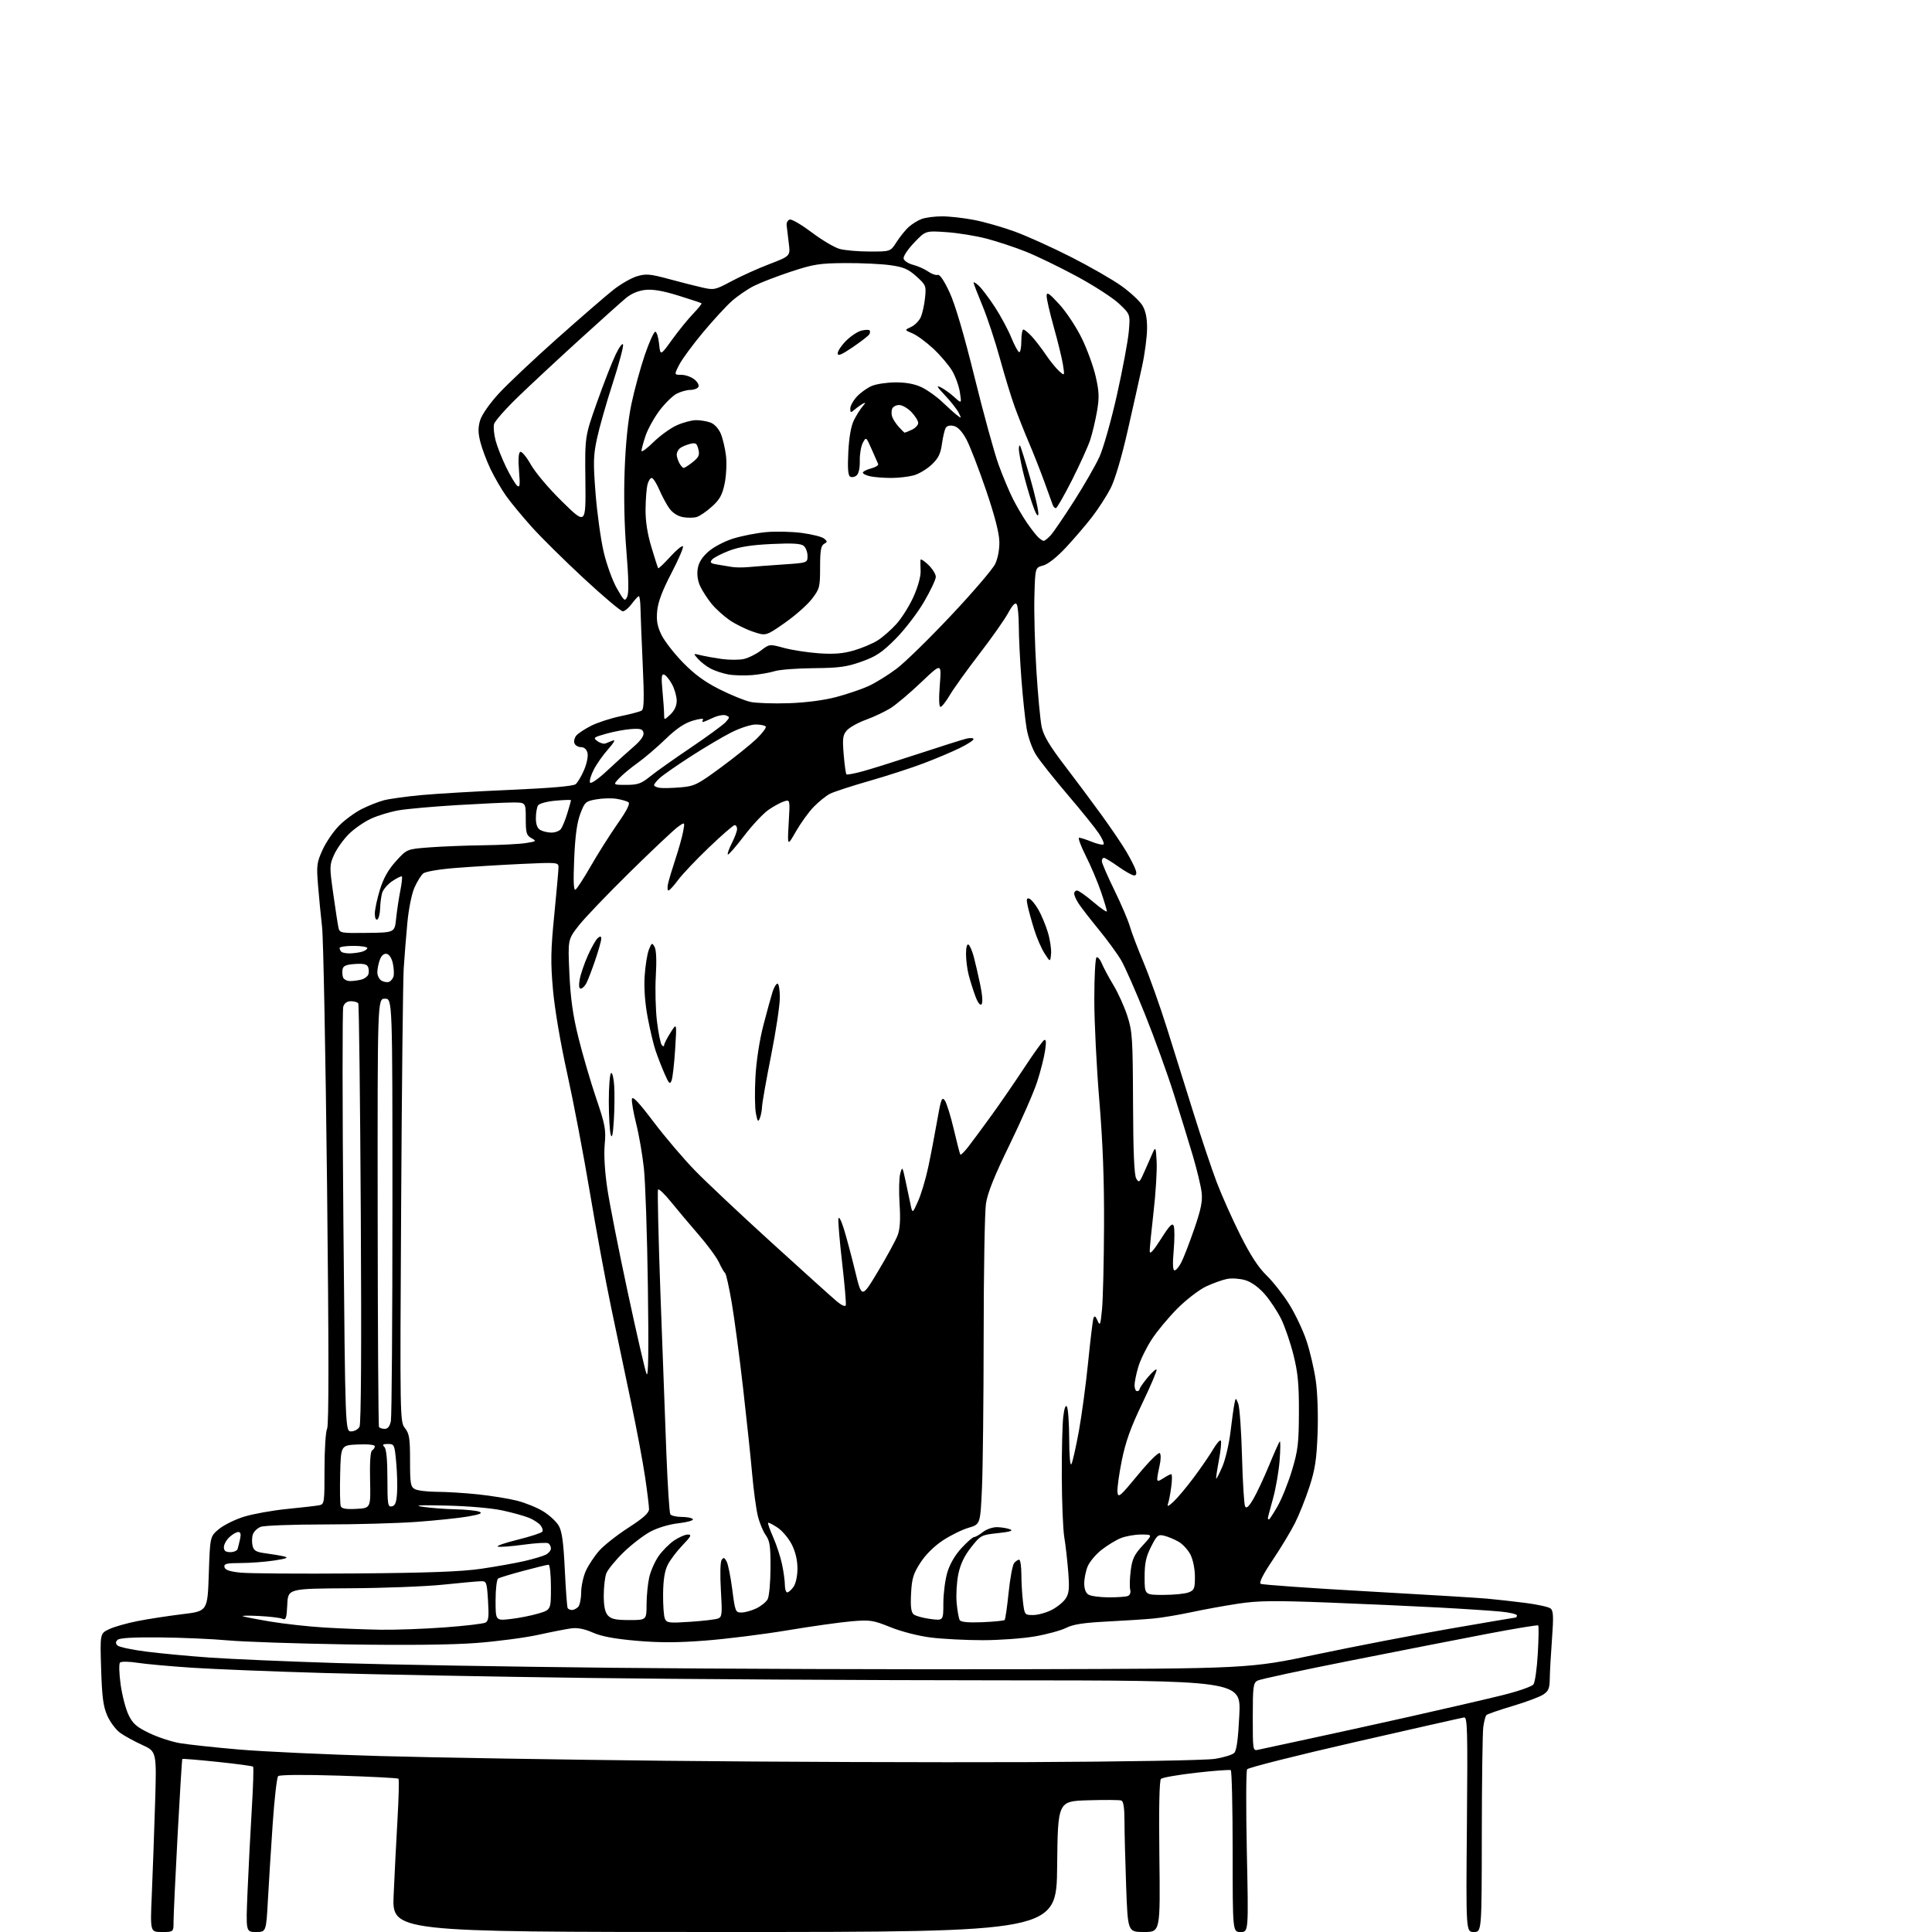 <?xml version="1.0" encoding="UTF-8" standalone="no"?>
<svg 
  version="1.1" 
  xmlns="http://www.w3.org/2000/svg" 
  xmlns:xlink="http://www.w3.org/1999/xlink" 
  xmlns:svg="http://www.w3.org/2000/svg"
  xmlns:rdf="http://www.w3.org/1999/02/22-rdf-syntax-ns#"
  xmlns:cc="http://creativecommons.org/ns#"
  xmlns:dc="http://purl.org/dc/elements/1.1/"
  viewBox="0 0 768 768"
  width="768"
  height="768"
>
<style>svg {background-color: white; }</style>"
<path stroke="none" fill="black" fill-rule="evenodd" d="M64.35,768.00C59.70,768.00 59.70,768.00 60.34,753.25C60.69,745.14 61.27,729.00 61.63,717.39C62.29,696.28 62.29,696.28 56.60,693.67C53.46,692.24 49.52,690.08 47.82,688.87C46.13,687.67 43.82,684.62 42.69,682.09C41.04,678.38 40.56,674.80 40.20,663.42C39.76,649.34 39.76,649.34 43.38,647.62C45.38,646.68 50.49,645.22 54.75,644.39C59.01,643.55 67.00,642.33 72.50,641.66C82.50,640.46 82.50,640.46 83.00,625.62C83.50,610.77 83.50,610.77 87.00,607.85C88.92,606.25 93.42,604.02 97.00,602.91C100.58,601.81 108.22,600.43 114.00,599.85C119.78,599.28 125.51,598.62 126.75,598.39C128.96,597.97 129.00,597.69 129.00,583.92C129.00,576.17 129.46,569.00 130.03,567.94C130.74,566.61 130.73,536.41 130.01,471.26C129.43,419.14 128.54,372.90 128.03,368.50C127.53,364.10 126.80,356.63 126.42,351.89C125.78,343.99 125.93,342.84 128.26,337.75C129.65,334.70 132.63,330.37 134.86,328.14C137.10,325.90 141.09,322.97 143.73,321.64C146.37,320.30 150.33,318.73 152.52,318.14C154.71,317.56 161.45,316.62 167.50,316.06C173.55,315.50 189.50,314.56 202.95,313.98C218.93,313.28 227.90,312.50 228.84,311.72C229.63,311.06 231.14,308.51 232.19,306.05C233.26,303.56 233.86,300.56 233.54,299.29C233.18,297.85 232.21,297.00 230.95,297.00C229.84,297.00 228.68,296.32 228.36,295.49C228.04,294.66 228.36,293.27 229.08,292.41C229.79,291.55 232.45,289.79 234.99,288.50C237.53,287.22 242.81,285.50 246.72,284.69C250.64,283.88 254.39,282.88 255.07,282.46C256.02,281.87 256.12,277.68 255.49,264.10C255.05,254.42 254.64,244.36 254.60,241.75C254.55,239.14 254.26,237.00 253.95,237.00C253.63,237.00 252.38,238.35 251.16,240.00C249.94,241.65 248.32,243.00 247.57,243.00C246.81,243.00 239.92,237.19 232.25,230.09C224.58,222.99 215.22,213.75 211.45,209.55C207.68,205.36 203.09,199.81 201.24,197.21C199.39,194.62 196.59,189.80 195.01,186.50C193.44,183.20 191.60,178.33 190.94,175.68C190.02,172.03 190.00,169.94 190.86,167.08C191.51,164.89 194.62,160.43 198.21,156.51C201.64,152.77 212.10,142.90 221.47,134.56C230.84,126.23 240.89,117.52 243.81,115.22C246.73,112.92 250.96,110.49 253.21,109.82C256.79,108.75 258.38,108.89 265.90,110.92C270.63,112.20 276.65,113.73 279.27,114.32C283.80,115.35 284.36,115.23 290.77,111.79C294.47,109.80 301.26,106.74 305.85,104.98C314.20,101.78 314.20,101.78 313.55,96.64C313.19,93.81 312.80,90.62 312.70,89.54C312.59,88.46 313.18,87.44 314.00,87.27C314.82,87.10 318.76,89.43 322.76,92.44C326.75,95.45 331.70,98.38 333.76,98.95C335.81,99.52 341.21,99.99 345.74,99.99C353.97,100.00 353.97,100.00 356.37,96.25C357.68,94.19 359.83,91.52 361.13,90.32C362.43,89.12 364.77,87.65 366.32,87.07C367.86,86.48 371.54,86.00 374.48,86.00C377.42,86.00 383.13,86.64 387.16,87.42C391.20,88.19 398.44,90.26 403.26,92.01C408.08,93.76 418.16,98.31 425.66,102.12C433.16,105.92 442.19,111.10 445.73,113.63C449.27,116.15 453.02,119.63 454.08,121.36C455.41,123.54 455.99,126.33 455.98,130.50C455.97,133.80 455.09,140.55 454.02,145.50C452.95,150.45 450.33,162.15 448.20,171.50C445.89,181.65 443.20,190.72 441.53,194.00C439.98,197.03 436.68,202.15 434.19,205.40C431.70,208.64 426.98,214.15 423.71,217.65C420.05,221.56 416.56,224.31 414.63,224.81C411.50,225.62 411.50,225.62 411.19,237.06C411.01,243.35 411.37,256.54 411.97,266.37C412.58,276.20 413.53,286.36 414.08,288.96C414.83,292.44 417.18,296.40 423.05,304.09C427.43,309.81 434.11,318.77 437.90,324.00C441.69,329.23 446.14,335.79 447.78,338.60C449.42,341.40 451.08,344.66 451.45,345.85C451.92,347.31 451.71,348.00 450.81,348.00C450.09,348.00 447.28,346.42 444.57,344.50C441.86,342.57 439.28,341.00 438.82,341.00C438.37,341.00 438.00,341.60 438.00,342.34C438.00,343.07 440.23,348.23 442.95,353.79C445.67,359.35 448.44,365.84 449.12,368.20C449.79,370.57 452.25,377.05 454.59,382.60C456.92,388.16 461.09,399.86 463.84,408.60C466.60,417.35 471.38,432.60 474.46,442.50C477.54,452.40 481.69,464.77 483.68,470.00C485.67,475.23 489.89,484.68 493.06,491.00C497.07,499.00 500.24,503.87 503.48,507.00C506.04,509.48 510.10,514.65 512.50,518.50C514.90,522.35 517.99,528.88 519.36,533.00C520.73,537.12 522.39,544.22 523.04,548.77C523.73,553.52 524.03,562.44 523.76,569.77C523.38,580.08 522.77,584.12 520.53,591.00C519.01,595.67 516.41,602.20 514.75,605.49C513.09,608.78 509.09,615.40 505.87,620.19C502.07,625.85 500.41,629.14 501.14,629.59C501.75,629.97 520.76,631.31 543.38,632.58C566.00,633.85 587.42,635.15 591.00,635.47C594.58,635.79 601.44,636.56 606.25,637.17C611.07,637.78 615.63,638.78 616.38,639.39C617.49,640.29 617.60,642.63 616.94,651.50C616.49,657.55 616.10,664.63 616.06,667.23C616.01,671.16 615.57,672.24 613.44,673.63C612.03,674.56 606.52,676.61 601.21,678.19C595.89,679.77 591.23,681.39 590.86,681.78C590.49,682.18 589.94,684.30 589.63,686.50C589.33,688.70 589.06,707.94 589.04,729.25C589.00,768.00 589.00,768.00 585.87,768.00C582.74,768.00 582.74,768.00 583.12,725.25C583.45,687.68 583.32,682.53 582.00,682.71C581.17,682.83 561.61,687.24 538.52,692.53C515.43,697.81 496.18,702.67 495.75,703.32C495.32,703.97 495.27,718.79 495.64,736.25C496.31,768.00 496.31,768.00 493.15,768.00C490.00,768.00 490.00,768.00 490.00,736.06C490.00,718.49 489.66,703.91 489.25,703.67C488.84,703.42 482.65,703.88 475.50,704.69C468.35,705.50 462.05,706.60 461.50,707.13C460.86,707.75 460.63,718.91 460.87,738.05C461.23,768.00 461.23,768.00 454.77,768.00C448.32,768.00 448.32,768.00 447.66,749.84C447.30,739.85 447.00,728.20 447.00,723.95C447.00,718.68 446.60,716.06 445.75,715.74C445.06,715.48 439.10,715.44 432.50,715.64C420.50,716.01 420.50,716.01 420.23,742.01C419.97,768.00 419.97,768.00 287.90,768.00C155.83,768.00 155.83,768.00 156.48,753.25C156.84,745.14 157.53,731.54 158.02,723.04C158.51,714.53 158.68,707.35 158.40,707.07C158.12,706.79 147.46,706.24 134.70,705.84C120.84,705.41 111.13,705.49 110.57,706.04C110.06,706.54 109.09,714.96 108.42,724.73C107.75,734.50 106.88,748.24 106.50,755.25C105.80,768.00 105.80,768.00 101.76,768.00C97.72,768.00 97.72,768.00 98.41,751.75C98.79,742.81 99.55,728.13 100.09,719.13C100.64,710.12 100.87,702.54 100.61,702.28C100.35,702.01 93.97,701.15 86.43,700.37C78.89,699.58 72.61,699.06 72.47,699.22C72.33,699.37 71.49,713.00 70.60,729.50C69.72,746.00 68.99,761.41 68.99,763.75C69.00,768.00 69.00,768.00 64.35,768.00zM408.50,700.47C447.07,700.30 479.26,699.75 482.87,699.18C486.37,698.64 489.86,697.57 490.62,696.81C491.58,695.85 492.19,691.30 492.65,681.72C493.31,668.00 493.31,668.00 396.91,667.96C343.88,667.93 270.12,667.50 233.00,667.00C195.88,666.50 149.07,665.62 129.00,665.05C108.92,664.48 85.30,663.53 76.50,662.96C67.70,662.38 57.81,661.48 54.53,660.97C51.25,660.46 48.18,660.42 47.71,660.89C47.24,661.36 47.35,665.28 47.95,669.60C48.55,673.92 49.97,679.37 51.10,681.70C52.78,685.19 54.26,686.49 59.33,688.93C62.72,690.57 68.20,692.37 71.50,692.93C74.80,693.49 85.31,694.63 94.86,695.45C104.40,696.28 129.60,697.44 150.86,698.05C172.11,698.65 223.47,699.50 265.00,699.94C306.52,700.39 371.10,700.62 408.50,700.47zM500.25,695.53C501.49,695.25 509.93,693.43 519.00,691.49C528.08,689.55 546.75,685.45 560.50,682.37C574.25,679.28 590.66,675.49 596.97,673.93C603.30,672.38 608.95,670.42 609.57,669.57C610.19,668.72 610.97,663.21 611.30,657.31C611.64,651.41 611.71,646.38 611.47,646.13C611.22,645.89 602.13,647.39 591.26,649.46C580.39,651.54 555.80,656.35 536.62,660.16C517.43,663.96 500.90,667.52 499.87,668.07C498.19,668.97 498.00,670.41 498.00,682.55C498.00,696.02 498.00,696.04 500.25,695.53zM407.00,663.53C496.50,663.32 496.50,663.32 523.50,657.62C538.35,654.49 562.07,649.92 576.22,647.46C590.36,645.01 602.18,643.00 602.47,643.00C602.76,643.00 603.00,642.61 603.00,642.14C603.00,641.66 600.19,640.99 596.75,640.65C593.31,640.30 582.12,639.56 571.89,639.01C561.65,638.46 541.68,637.56 527.52,637.02C506.25,636.21 500.08,636.29 492.13,637.49C486.83,638.30 478.45,639.82 473.50,640.89C468.55,641.95 461.80,643.08 458.50,643.39C455.20,643.70 446.88,644.24 440.00,644.59C430.75,645.06 426.54,645.71 423.83,647.10C421.80,648.12 416.23,649.65 411.44,650.48C406.66,651.32 397.27,652.00 390.59,652.00C383.91,652.00 374.64,651.52 369.99,650.94C365.12,650.33 358.34,648.59 354.02,646.85C347.05,644.04 345.91,643.87 338.50,644.49C334.10,644.86 322.62,646.47 313.00,648.08C303.38,649.68 288.75,651.51 280.49,652.15C269.41,653.01 262.22,653.03 252.99,652.23C244.24,651.46 239.05,650.49 235.64,648.97C232.39,647.53 229.58,646.97 227.14,647.29C225.14,647.56 219.22,648.71 214.00,649.86C208.78,651.01 197.75,652.47 189.50,653.10C179.75,653.85 161.72,654.05 138.00,653.68C117.92,653.36 96.55,652.63 90.50,652.07C84.45,651.51 72.38,650.98 63.68,650.90C53.07,650.79 47.49,651.11 46.73,651.87C45.90,652.70 45.90,653.30 46.71,654.11C47.32,654.72 52.47,655.82 58.16,656.54C63.85,657.27 75.25,658.34 83.50,658.92C91.75,659.50 114.47,660.48 134.00,661.09C153.53,661.70 202.80,662.55 243.50,662.97C284.20,663.40 357.77,663.65 407.00,663.53zM151.31,647.84C157.26,647.93 168.73,647.51 176.79,646.91C184.86,646.31 192.15,645.46 192.98,645.01C194.21,644.36 194.40,642.71 194.00,636.35C193.52,628.75 193.42,628.50 191.00,628.57C189.62,628.61 182.88,629.23 176.00,629.94C169.12,630.65 152.47,631.29 139.00,631.36C114.50,631.50 114.50,631.50 114.20,637.84C113.94,643.35 113.68,644.08 112.20,643.47C111.27,643.08 107.12,642.59 103.00,642.38C98.88,642.17 95.95,642.21 96.50,642.47C97.05,642.72 102.00,643.68 107.50,644.60C113.00,645.52 122.67,646.59 129.00,646.97C135.32,647.36 145.37,647.74 151.31,647.84zM274.34,644.69C279.45,644.35 284.44,643.77 285.42,643.39C287.03,642.77 287.14,641.70 286.56,632.10C286.20,626.04 286.32,620.91 286.85,620.11C287.61,618.99 287.99,619.10 288.85,620.72C289.44,621.82 290.44,626.83 291.09,631.86C292.21,640.59 292.37,641.00 294.73,641.00C296.09,641.00 298.74,640.27 300.63,639.37C302.52,638.47 304.56,636.82 305.16,635.70C305.76,634.57 306.27,628.99 306.29,623.30C306.32,614.58 306.02,612.51 304.38,610.22C303.30,608.72 301.88,605.25 301.22,602.50C300.56,599.75 299.56,592.33 299.00,586.00C298.44,579.67 296.83,564.38 295.41,552.00C294.00,539.62 291.97,524.35 290.91,518.05C289.84,511.75 288.64,506.35 288.23,506.05C287.83,505.75 286.74,503.86 285.82,501.86C284.89,499.86 281.26,494.91 277.75,490.86C274.24,486.81 269.28,480.92 266.73,477.77C264.18,474.62 261.86,472.41 261.58,472.87C261.30,473.33 261.73,491.88 262.53,514.10C263.34,536.32 264.40,564.93 264.89,577.68C265.39,590.42 266.09,601.33 266.45,601.93C266.82,602.52 268.86,603.00 271.00,603.00C273.14,603.00 275.13,603.41 275.44,603.90C275.75,604.40 273.19,605.12 269.75,605.51C266.06,605.92 261.47,607.29 258.54,608.85C255.81,610.31 250.99,614.03 247.81,617.12C244.64,620.22 241.59,623.96 241.02,625.44C240.46,626.92 240.00,630.88 240.00,634.24C240.00,638.51 240.50,640.89 241.65,642.17C242.95,643.60 244.79,644.00 250.15,644.00C257.00,644.00 257.00,644.00 257.02,637.75C257.04,634.31 257.51,629.48 258.08,627.00C258.64,624.52 260.30,620.76 261.76,618.64C263.22,616.52 266.00,613.71 267.94,612.39C269.88,611.08 272.35,610.00 273.44,610.00C275.08,610.00 274.71,610.73 271.32,614.25C269.06,616.59 266.42,620.08 265.45,622.00C264.23,624.41 263.65,627.99 263.59,633.50C263.54,637.90 263.85,642.35 264.28,643.40C264.99,645.14 265.84,645.25 274.34,644.69zM390.54,644.85C395.10,644.66 399.07,644.26 399.36,643.98C399.64,643.69 400.36,638.78 400.94,633.07C401.53,627.36 402.51,622.09 403.13,621.35C403.74,620.61 404.64,620.00 405.12,620.00C405.61,620.00 406.00,622.59 406.01,625.75C406.01,628.91 406.30,633.86 406.65,636.75C407.27,641.93 407.32,642.00 410.68,642.00C412.55,642.00 415.86,641.09 418.03,639.99C420.20,638.88 422.71,636.84 423.62,635.45C424.98,633.38 425.16,631.44 424.63,624.71C424.27,620.20 423.57,614.02 423.06,611.00C422.56,607.98 422.12,597.17 422.08,587.00C422.05,576.83 422.30,566.11 422.66,563.18C423.07,559.75 423.59,558.33 424.13,559.18C424.59,559.91 424.99,565.67 425.02,572.00C425.04,578.78 425.41,582.88 425.90,582.00C426.37,581.17 427.69,575.33 428.85,569.00C430.00,562.67 431.67,550.30 432.55,541.50C433.43,532.70 434.38,524.83 434.67,524.00C435.06,522.89 435.48,523.14 436.30,525.00C437.27,527.22 437.47,526.71 438.07,520.50C438.45,516.65 438.81,501.80 438.87,487.50C438.96,469.22 438.40,454.37 437.00,437.50C435.90,424.30 435.00,406.21 435.00,397.31C435.00,388.40 435.40,380.87 435.88,380.57C436.37,380.27 437.33,381.38 438.02,383.05C438.71,384.71 440.78,388.58 442.63,391.64C444.48,394.71 446.96,400.21 448.14,403.86C450.12,409.97 450.30,412.72 450.40,438.50C450.47,458.03 450.86,467.10 451.68,468.50C452.76,470.34 453.03,470.10 455.03,465.50C456.22,462.75 457.71,459.38 458.33,458.00C459.35,455.77 459.51,456.20 459.79,461.93C459.96,465.47 459.41,474.42 458.55,481.82C457.70,489.22 457.01,496.23 457.03,497.39C457.04,498.83 458.46,497.28 461.48,492.54C464.94,487.08 466.05,485.96 466.57,487.33C466.95,488.30 466.94,492.67 466.56,497.05C466.09,502.34 466.21,505.00 466.91,505.00C467.48,505.00 468.68,503.58 469.58,501.84C470.48,500.10 472.79,494.14 474.71,488.59C477.41,480.77 478.07,477.49 477.67,474.00C477.38,471.52 475.81,465.00 474.19,459.50C472.56,454.00 469.17,442.98 466.65,435.00C464.14,427.02 459.00,412.82 455.24,403.43C451.48,394.04 447.17,384.27 445.67,381.71C444.17,379.15 440.15,373.63 436.72,369.45C433.30,365.27 429.71,360.65 428.76,359.17C427.80,357.70 427.01,355.94 427.01,355.25C427.00,354.56 427.51,354.00 428.14,354.00C428.77,354.00 431.70,356.06 434.64,358.58C437.59,361.09 440.00,362.75 440.00,362.25C440.00,361.76 438.94,358.23 437.64,354.43C436.34,350.62 433.64,344.24 431.63,340.25C429.62,336.26 428.42,333.00 428.97,333.00C429.51,333.00 431.79,333.73 434.02,334.63C436.26,335.52 438.36,335.98 438.69,335.65C439.02,335.31 438.17,333.34 436.79,331.27C435.42,329.20 429.88,322.32 424.48,316.00C419.09,309.68 413.44,302.57 411.93,300.20C410.38,297.78 408.72,293.21 408.12,289.70C407.53,286.29 406.59,277.43 406.03,270.00C405.46,262.57 405.00,253.12 404.99,249.00C404.98,244.88 404.60,240.93 404.16,240.22C403.60,239.34 402.55,240.41 400.73,243.72C399.30,246.35 394.10,253.73 389.17,260.13C384.25,266.53 379.01,273.84 377.52,276.38C376.03,278.92 374.38,281.00 373.85,281.00C373.26,281.00 373.16,277.64 373.59,272.25C374.29,263.50 374.29,263.50 366.22,271.19C361.78,275.42 356.31,280.04 354.07,281.46C351.82,282.87 347.40,284.97 344.24,286.11C341.08,287.26 337.66,289.16 336.63,290.35C335.02,292.20 334.85,293.54 335.38,299.92C335.72,304.00 336.21,307.55 336.47,307.81C336.73,308.07 339.77,307.49 343.22,306.53C346.68,305.58 356.70,302.42 365.50,299.52C374.30,296.62 382.74,293.96 384.25,293.60C385.76,293.25 387.00,293.35 387.00,293.82C387.00,294.29 384.52,295.89 381.48,297.38C378.45,298.86 372.04,301.58 367.23,303.40C362.43,305.23 352.69,308.39 345.58,310.43C338.48,312.46 331.41,314.77 329.88,315.56C328.35,316.36 325.47,318.68 323.48,320.72C321.49,322.77 318.32,327.16 316.42,330.47C312.98,336.50 312.98,336.50 313.52,327.17C314.06,317.85 314.06,317.85 311.78,318.52C310.53,318.90 307.76,320.38 305.63,321.82C303.50,323.26 299.06,327.98 295.78,332.29C292.49,336.61 289.59,339.93 289.33,339.67C289.07,339.41 289.79,337.37 290.93,335.14C292.07,332.91 293.00,330.39 293.00,329.54C293.00,328.69 292.57,328.00 292.04,328.00C291.51,328.00 286.90,332.00 281.79,336.90C276.68,341.79 271.15,347.63 269.50,349.87C267.85,352.12 266.15,353.96 265.73,353.98C265.31,353.99 265.23,352.76 265.57,351.25C265.90,349.74 267.22,345.35 268.49,341.50C269.77,337.65 271.15,332.74 271.55,330.58C272.29,326.66 272.29,326.66 269.39,328.76C267.80,329.91 259.25,337.97 250.39,346.68C241.53,355.38 232.35,364.98 230.00,368.00C225.73,373.50 225.73,373.50 226.34,387.00C226.80,396.99 227.74,403.62 229.94,412.50C231.57,419.10 234.72,429.87 236.94,436.43C240.58,447.15 240.92,449.01 240.38,454.93C240.01,459.01 240.40,465.67 241.42,472.50C242.32,478.55 245.97,497.07 249.53,513.65C253.08,530.24 256.46,544.86 257.02,546.15C257.74,547.79 257.90,537.24 257.54,511.33C257.26,490.89 256.54,469.74 255.95,464.33C255.36,458.92 253.98,450.96 252.88,446.63C251.79,442.29 251.03,437.90 251.20,436.86C251.41,435.52 253.89,438.14 259.81,445.97C264.38,452.01 271.81,460.74 276.31,465.35C280.81,469.97 294.58,482.92 306.90,494.12C319.22,505.33 330.77,515.74 332.57,517.25C334.48,518.86 335.99,519.54 336.21,518.88C336.41,518.27 335.77,510.73 334.78,502.13C333.79,493.53 333.11,485.60 333.28,484.50C333.45,483.32 334.34,484.95 335.45,488.50C336.47,491.80 338.50,499.37 339.94,505.33C342.56,516.16 342.56,516.16 349.03,505.37C352.59,499.43 356.10,492.98 356.83,491.04C357.77,488.55 358.00,484.82 357.59,478.50C357.28,473.55 357.39,468.15 357.86,466.50C358.66,463.61 358.74,463.70 359.88,469.00C360.53,472.02 361.44,476.30 361.89,478.50C362.71,482.50 362.71,482.50 364.94,477.50C366.17,474.75 367.99,468.68 368.98,464.00C369.98,459.32 371.57,451.03 372.52,445.56C374.02,436.94 374.42,435.86 375.56,437.41C376.27,438.39 377.88,443.53 379.13,448.84C380.37,454.16 381.55,458.71 381.75,458.97C381.95,459.23 383.31,457.89 384.79,456.01C386.27,454.12 390.42,448.51 394.02,443.54C397.62,438.57 403.56,429.93 407.23,424.34C410.91,418.75 414.41,413.86 415.03,413.48C415.84,412.98 415.95,414.15 415.44,417.64C415.05,420.31 413.63,425.88 412.30,430.00C410.97,434.12 406.04,445.38 401.35,455.00C395.23,467.55 392.57,474.20 391.93,478.50C391.44,481.80 391.03,505.43 391.02,531.00C391.00,556.58 390.70,583.90 390.34,591.72C389.69,605.94 389.69,605.94 385.00,607.32C382.42,608.07 377.79,610.36 374.72,612.39C371.28,614.68 367.88,618.07 365.83,621.26C363.04,625.61 362.46,627.54 362.16,633.51C361.90,638.65 362.18,640.90 363.18,641.73C363.93,642.36 366.90,643.18 369.77,643.56C375.00,644.26 375.00,644.26 375.00,637.31C375.00,633.49 375.71,627.99 376.57,625.09C377.55,621.76 379.63,618.18 382.19,615.41C384.43,612.98 386.69,611.00 387.22,611.00C387.75,611.00 389.33,610.10 390.73,609.00C392.13,607.90 394.67,607.03 396.38,607.07C398.10,607.11 400.40,607.49 401.50,607.92C402.93,608.48 401.55,608.92 396.71,609.44C390.07,610.15 389.82,610.28 386.03,615.08C383.33,618.50 381.78,621.75 380.95,625.73C380.30,628.88 380.00,634.02 380.28,637.16C380.57,640.30 381.12,643.39 381.52,644.03C382.00,644.81 384.96,645.08 390.54,644.85zM202.98,643.58C206.26,643.21 211.21,642.23 213.98,641.41C219.00,639.92 219.00,639.92 219.00,630.96C219.00,626.03 218.58,622.00 218.07,622.00C217.56,622.00 213.08,623.09 208.11,624.42C203.14,625.75 198.61,627.12 198.04,627.48C197.46,627.83 197.00,631.69 197.00,636.19C197.00,644.26 197.00,644.26 202.98,643.58zM227.36,640.00C228.04,640.00 229.14,639.46 229.80,638.80C230.46,638.14 231.01,635.55 231.02,633.05C231.03,630.55 231.87,626.67 232.89,624.43C233.91,622.20 236.26,618.63 238.12,616.51C239.98,614.38 245.21,610.25 249.75,607.32C255.80,603.41 258.00,601.43 258.00,599.87C258.00,598.71 257.29,592.97 256.43,587.13C255.57,581.28 253.07,567.95 250.87,557.50C248.67,547.05 245.09,530.01 242.92,519.64C240.74,509.27 236.93,488.62 234.44,473.76C231.95,458.89 227.90,437.68 225.45,426.62C222.80,414.69 220.51,401.20 219.82,393.48C218.84,382.49 218.93,377.81 220.35,363.48C221.27,354.14 222.03,345.65 222.02,344.62C222.00,342.82 221.28,342.77 207.25,343.43C199.14,343.81 187.40,344.53 181.16,345.02C174.63,345.53 169.15,346.46 168.24,347.21C167.38,347.92 165.81,350.45 164.75,352.84C163.66,355.31 162.44,361.34 161.93,366.84C161.43,372.15 160.78,380.32 160.48,385.00C160.19,389.68 159.72,432.12 159.46,479.32C158.97,564.24 158.99,565.17 160.98,567.71C162.71,569.90 163.00,571.76 163.00,580.60C163.00,589.79 163.21,591.04 164.93,591.96C166.00,592.53 169.94,593.01 173.68,593.02C177.43,593.03 184.78,593.48 190.00,594.03C195.22,594.58 202.20,595.71 205.50,596.54C208.80,597.38 213.50,599.29 215.95,600.79C218.40,602.30 221.17,604.87 222.12,606.51C223.40,608.76 224.00,613.11 224.52,624.00C224.90,631.98 225.41,638.84 225.66,639.25C225.91,639.66 226.68,640.00 227.36,640.00zM440.67,634.97C444.06,634.99 447.50,634.75 448.31,634.44C449.18,634.10 449.57,633.09 449.27,631.94C449.00,630.88 449.08,627.48 449.47,624.39C450.06,619.71 450.85,618.03 454.21,614.38C458.25,610.00 458.25,610.00 453.60,610.00C451.03,610.00 447.34,610.67 445.38,611.49C443.42,612.30 440.01,614.41 437.78,616.17C435.56,617.93 433.13,620.85 432.37,622.65C431.62,624.46 431.00,627.50 431.00,629.42C431.00,631.68 431.61,633.26 432.75,633.92C433.71,634.48 437.28,634.95 440.67,634.97zM462.43,634.00C466.52,634.00 471.02,633.56 472.43,633.02C474.74,632.15 475.00,631.52 475.00,626.77C475.00,623.74 474.25,620.03 473.25,618.03C472.29,616.13 470.15,613.80 468.50,612.85C466.85,611.91 464.29,610.84 462.81,610.48C460.36,609.87 459.90,610.26 457.56,614.87C455.53,618.88 455.00,621.40 455.00,626.97C455.00,634.00 455.00,634.00 462.43,634.00zM312.94,633.00C313.46,633.00 314.59,632.00 315.44,630.78C316.35,629.48 317.00,626.46 317.00,623.49C317.00,620.22 316.20,616.84 314.75,613.97C313.51,611.52 310.97,608.50 309.09,607.25C307.22,606.00 305.52,605.14 305.33,605.34C305.13,605.53 306.05,608.12 307.36,611.10C308.67,614.07 310.25,618.88 310.87,621.80C311.49,624.71 312.00,628.43 312.00,630.05C312.00,631.67 312.42,633.00 312.94,633.00zM141.00,625.47C170.07,625.25 183.33,624.76 191.20,623.62C197.09,622.76 204.88,621.37 208.52,620.53C212.16,619.69 216.01,618.53 217.07,617.96C218.13,617.39 219.00,616.30 219.00,615.52C219.00,614.75 218.53,613.83 217.96,613.48C217.39,613.12 212.95,613.38 208.09,614.04C203.23,614.71 198.64,615.05 197.89,614.80C197.14,614.55 200.69,613.31 205.77,612.06C210.86,610.80 215.28,609.35 215.60,608.84C215.91,608.33 215.57,607.19 214.84,606.30C214.10,605.42 212.10,604.10 210.38,603.39C208.66,602.67 203.94,601.35 199.88,600.46C195.55,599.51 186.31,598.69 177.50,598.49C166.95,598.24 164.13,598.38 168.00,598.97C171.03,599.43 176.88,599.88 181.00,599.97C185.12,600.06 189.40,600.49 190.50,600.92C192.00,601.51 190.88,601.99 186.00,602.84C182.43,603.46 173.20,604.42 165.50,604.98C157.80,605.53 141.29,605.99 128.82,605.99C116.34,606.00 105.01,606.42 103.65,606.94C102.29,607.46 100.87,608.84 100.50,610.01C100.12,611.19 100.09,613.21 100.41,614.51C100.90,616.46 101.85,616.99 105.75,617.49C108.36,617.83 111.62,618.39 113.00,618.73C114.89,619.19 113.91,619.58 109.00,620.33C105.42,620.87 99.44,621.32 95.71,621.33C90.07,621.34 88.97,621.61 89.22,622.92C89.43,624.06 91.19,624.68 95.51,625.14C98.80,625.49 119.28,625.64 141.00,625.47zM91.53,617.00C92.92,617.00 94.24,616.44 94.45,615.75C94.66,615.06 95.10,613.26 95.44,611.75C95.86,609.83 95.64,609.00 94.71,609.00C93.98,609.00 92.39,609.92 91.19,611.04C89.98,612.16 89.00,613.96 89.00,615.04C89.00,616.47 89.68,617.00 91.53,617.00zM504.43,604.00C504.66,604.00 506.21,601.63 507.86,598.74C509.51,595.85 512.09,589.44 513.58,584.49C515.95,576.62 516.30,573.76 516.34,561.50C516.38,550.32 515.95,545.73 514.20,538.70C513.00,533.86 510.79,527.41 509.30,524.35C507.80,521.30 504.84,516.83 502.72,514.42C500.33,511.70 497.41,509.60 495.03,508.89C492.92,508.26 489.69,508.03 487.85,508.38C486.01,508.73 482.25,510.07 479.50,511.36C476.75,512.64 471.62,516.57 468.09,520.10C464.57,523.62 459.95,529.17 457.83,532.43C455.71,535.69 453.30,540.60 452.49,543.36C451.67,546.11 451.00,549.41 451.00,550.68C451.00,551.96 451.45,553.00 452.00,553.00C452.55,553.00 453.00,552.65 453.00,552.23C453.00,551.80 454.40,549.76 456.12,547.68C457.83,545.60 459.46,544.13 459.75,544.42C460.04,544.70 457.49,550.72 454.10,557.79C449.46,567.45 447.44,573.11 445.93,580.57C444.83,586.03 444.05,591.70 444.21,593.16C444.47,595.57 445.21,594.95 452.34,586.30C456.71,580.99 460.56,577.16 461.04,577.64C461.52,578.12 461.49,580.27 460.97,582.50C460.46,584.70 460.04,587.11 460.02,587.87C460.00,588.95 460.51,588.90 462.46,587.62C463.82,586.73 465.23,586.00 465.59,586.00C465.96,586.00 465.96,588.26 465.59,591.01C465.23,593.77 464.65,596.81 464.30,597.76C463.84,599.04 464.41,598.84 466.43,597.00C467.94,595.62 471.54,591.35 474.42,587.50C477.30,583.65 480.81,578.55 482.21,576.16C483.62,573.77 485.01,572.21 485.30,572.68C485.60,573.16 485.25,576.69 484.52,580.53C483.80,584.36 483.32,587.63 483.46,587.78C483.61,587.93 484.71,585.77 485.92,582.97C487.12,580.18 488.57,573.97 489.14,569.19C489.71,564.41 490.41,559.38 490.70,558.00C491.22,555.50 491.22,555.50 492.22,558.00C492.77,559.38 493.45,568.83 493.72,579.00C493.99,589.17 494.55,598.11 494.95,598.85C495.47,599.80 496.45,598.91 498.23,595.85C499.63,593.46 502.44,587.45 504.48,582.50C506.52,577.55 508.43,573.27 508.73,573.00C509.03,572.73 509.00,576.10 508.67,580.50C508.33,584.90 507.14,591.76 506.03,595.74C504.91,599.72 504.00,603.21 504.00,603.49C504.00,603.77 504.19,604.00 504.43,604.00zM141.68,599.80C147.37,599.50 147.37,599.50 147.11,588.35C146.95,581.22 147.24,576.97 147.93,576.55C148.52,576.18 149.00,575.44 149.00,574.90C149.00,574.31 146.22,574.03 142.25,574.20C135.50,574.50 135.50,574.50 135.22,585.94C135.06,592.23 135.17,597.99 135.45,598.74C135.83,599.72 137.57,600.02 141.68,599.80zM155.75,598.81C157.08,598.56 157.58,597.29 157.83,593.49C158.01,590.75 157.86,585.24 157.49,581.25C156.85,574.27 156.73,574.00 154.21,574.00C152.18,574.00 151.87,574.27 152.80,575.20C153.59,575.99 154.00,580.26 154.00,587.77C154.00,598.06 154.17,599.12 155.75,598.81zM139.59,569.00C140.88,569.00 142.37,568.17 142.91,567.17C143.54,565.99 143.73,535.73 143.42,482.53C143.17,436.99 142.71,399.35 142.42,398.87C142.12,398.39 140.81,398.00 139.51,398.00C137.95,398.00 136.90,398.75 136.45,400.17C136.07,401.36 136.10,439.83 136.50,485.67C137.25,569.00 137.25,569.00 139.59,569.00zM152.93,568.00C154.17,568.00 154.95,567.00 155.38,564.88C155.72,563.16 156.00,524.68 156.00,479.38C156.00,397.00 156.00,397.00 153.03,397.00C150.06,397.00 150.06,397.00 150.13,481.75C150.17,528.36 150.40,566.84 150.66,567.25C150.91,567.66 151.94,568.00 152.93,568.00zM244.00,445.50C243.65,451.14 243.28,452.76 242.76,451.00C242.36,449.62 242.02,443.69 242.01,437.81C242.01,431.93 242.41,426.86 242.91,426.56C243.41,426.25 243.97,428.58 244.16,431.75C244.35,434.91 244.28,441.10 244.00,445.50zM302.05,444.50C301.37,446.18 301.12,445.87 300.48,442.59C300.06,440.44 299.98,433.91 300.30,428.09C300.65,421.72 301.91,413.52 303.47,407.50C304.90,402.00 306.54,396.04 307.11,394.25C307.69,392.46 308.57,391.00 309.08,391.00C309.58,391.00 310.00,393.50 310.00,396.55C310.00,399.60 308.43,410.02 306.50,419.71C304.57,429.40 302.97,438.49 302.93,439.91C302.89,441.34 302.49,443.40 302.05,444.50zM266.97,429.50C266.32,431.21 265.91,430.81 264.16,426.80C263.03,424.21 261.44,420.11 260.61,417.68C259.79,415.25 258.36,409.27 257.45,404.38C256.39,398.74 255.95,392.77 256.26,388.00C256.53,383.88 257.28,379.15 257.94,377.50C259.05,374.72 259.22,374.64 260.21,376.41C260.88,377.60 261.06,381.89 260.70,387.90C260.39,393.17 260.59,401.31 261.15,405.99C261.72,410.67 262.59,414.93 263.09,415.45C263.66,416.05 264.00,416.05 264.01,415.45C264.01,414.93 265.14,412.70 266.53,410.50C269.05,406.50 269.05,406.50 268.39,417.00C268.03,422.77 267.39,428.40 266.97,429.50zM390.16,399.24C389.59,399.81 388.63,398.51 387.66,395.83C386.79,393.45 385.61,389.70 385.05,387.50C384.48,385.30 384.01,381.56 384.01,379.19C384.00,376.65 384.40,375.13 384.97,375.48C385.51,375.81 386.46,377.98 387.08,380.29C387.70,382.61 388.86,387.61 389.65,391.40C390.54,395.66 390.73,398.67 390.16,399.24zM230.85,393.00C230.15,393.00 230.02,391.69 230.46,389.25C230.84,387.19 232.30,382.92 233.71,379.76C235.11,376.61 236.88,373.52 237.63,372.89C238.68,372.02 239.00,372.09 239.00,373.20C239.00,374.00 237.92,377.82 236.60,381.70C235.28,385.58 233.69,389.71 233.07,390.87C232.44,392.04 231.45,393.00 230.85,393.00zM154.65,390.30C155.35,390.03 156.15,389.07 156.42,388.16C156.69,387.25 156.58,384.93 156.17,383.01C155.72,380.90 154.74,379.38 153.71,379.18C152.62,378.97 151.65,379.80 151.00,381.49C150.45,382.94 150.00,385.20 150.00,386.52C150.00,387.83 150.76,389.33 151.69,389.85C152.62,390.37 153.95,390.57 154.65,390.30zM139.22,389.99C140.47,389.98 142.48,389.71 143.68,389.39C144.88,389.07 146.10,388.17 146.40,387.40C146.70,386.63 146.67,385.30 146.34,384.45C145.90,383.29 144.57,382.98 141.13,383.20C137.62,383.43 136.44,383.93 136.17,385.31C135.99,386.30 136.08,387.77 136.38,388.56C136.69,389.35 137.96,389.99 139.22,389.99zM417.81,379.23C417.49,382.50 417.49,382.50 415.23,379.00C413.98,377.07 412.13,372.80 411.11,369.50C410.08,366.20 408.92,361.98 408.52,360.13C407.95,357.52 408.09,356.86 409.14,357.21C409.89,357.45 411.52,359.42 412.76,361.58C414.00,363.73 415.72,367.85 416.57,370.73C417.43,373.61 417.99,377.43 417.81,379.23zM138.92,378.99C140.34,378.98 142.51,378.70 143.75,378.37C144.99,378.04 146.00,377.37 146.00,376.88C146.00,376.40 143.53,376.00 140.50,376.00C137.47,376.00 135.00,376.38 135.00,376.83C135.00,377.29 135.30,377.97 135.67,378.33C136.03,378.70 137.50,378.99 138.92,378.99zM145.96,370.84C156.89,370.71 156.89,370.71 157.47,365.10C157.79,362.02 158.53,357.10 159.11,354.17C159.70,351.24 159.98,348.65 159.75,348.41C159.51,348.18 157.80,349.01 155.95,350.25C154.10,351.50 152.27,353.64 151.89,355.01C151.51,356.38 151.15,359.16 151.10,361.19C151.04,363.22 150.55,365.16 150.00,365.50C149.42,365.86 149.00,364.88 149.00,363.16C149.00,361.54 149.91,357.27 151.02,353.68C152.43,349.10 154.33,345.73 157.39,342.34C161.75,337.53 161.75,337.53 170.63,336.85C175.51,336.48 185.12,336.10 192.00,336.01C198.88,335.92 206.53,335.53 209.00,335.14C213.25,334.47 213.38,334.36 211.25,333.18C209.28,332.08 209.00,331.13 209.00,325.46C209.00,319.00 209.00,319.00 203.96,319.00C201.19,319.00 191.18,319.47 181.71,320.04C172.25,320.61 161.80,321.54 158.50,322.11C155.20,322.67 150.25,324.17 147.50,325.43C144.75,326.69 140.75,329.47 138.61,331.61C136.48,333.75 133.86,337.42 132.81,339.77C130.96,343.87 130.95,344.49 132.47,355.27C133.34,361.45 134.27,367.51 134.54,368.74C135.02,370.90 135.40,370.98 145.96,370.84zM228.79,353.63C229.38,353.26 232.12,349.03 234.88,344.23C237.63,339.43 242.38,331.92 245.42,327.55C249.33,321.95 250.61,319.38 249.75,318.85C249.09,318.44 246.96,317.84 245.02,317.53C243.08,317.22 239.49,317.32 237.02,317.76C232.79,318.50 232.44,318.82 230.67,323.52C229.35,327.02 228.63,332.33 228.25,341.40C227.86,350.55 228.02,354.11 228.79,353.63zM219.13,330.97C220.57,330.99 222.26,330.39 222.88,329.64C223.50,328.89 224.68,326.08 225.49,323.39C226.31,320.70 226.98,318.33 226.99,318.11C227.00,317.90 224.24,317.97 220.86,318.28C217.38,318.59 214.35,319.41 213.88,320.17C213.41,320.90 213.02,323.17 213.02,325.20C213.01,327.68 213.58,329.24 214.75,329.92C215.71,330.48 217.68,330.95 219.13,330.97zM270.50,312.99C276.06,312.52 277.24,311.94 286.50,305.12C292.00,301.08 298.39,295.94 300.71,293.72C303.02,291.49 304.68,289.29 304.40,288.83C304.11,288.38 302.32,288.00 300.41,288.00C298.50,288.00 294.15,289.41 290.74,291.13C287.33,292.85 280.03,297.17 274.52,300.73C269.01,304.29 263.49,308.14 262.25,309.28C261.01,310.42 260.00,311.69 260.00,312.10C260.00,312.52 261.01,313.00 262.25,313.18C263.49,313.36 267.20,313.27 270.50,312.99zM241.40,306.31C244.81,303.12 249.53,298.84 251.89,296.82C254.66,294.44 256.04,292.49 255.80,291.32C255.50,289.83 254.63,289.55 250.97,289.80C248.51,289.97 244.03,290.80 241.02,291.65C235.90,293.09 235.67,293.28 237.49,294.62C238.56,295.40 240.02,295.81 240.72,295.52C241.42,295.23 242.79,294.69 243.75,294.32C244.74,293.93 243.89,295.42 241.79,297.77C239.75,300.05 237.15,303.75 236.01,305.99C234.86,308.23 234.21,310.53 234.56,311.10C234.92,311.68 237.89,309.60 241.40,306.31zM248.97,312.00C253.51,312.00 254.90,311.51 258.40,308.68C260.65,306.85 267.92,301.70 274.55,297.23C281.18,292.75 287.43,288.18 288.44,287.07C290.16,285.17 290.17,285.00 288.55,284.38C287.60,284.01 285.27,284.46 283.38,285.36C281.48,286.26 279.70,287.00 279.41,287.00C279.12,287.00 279.15,286.57 279.48,286.04C279.80,285.51 277.95,285.71 275.36,286.49C272.05,287.49 268.84,289.66 264.57,293.79C261.23,297.03 256.25,301.28 253.50,303.25C250.75,305.21 247.41,307.98 246.08,309.41C243.65,312.00 243.65,312.00 248.97,312.00zM266.50,284.00C268.12,282.48 269.00,280.56 269.00,278.56C269.00,276.86 268.17,273.92 267.16,272.04C266.15,270.15 264.73,268.41 264.00,268.17C262.96,267.82 262.82,269.15 263.34,274.61C263.69,278.40 263.99,282.59 263.99,283.92C264.00,286.35 264.00,286.35 266.50,284.00zM313.50,279.54C320.33,279.31 327.50,278.38 332.41,277.08C336.76,275.94 342.61,273.94 345.41,272.65C348.21,271.35 353.21,268.24 356.52,265.73C359.84,263.22 369.58,253.68 378.18,244.53C386.78,235.39 394.62,226.23 395.59,224.20C396.66,221.97 397.33,218.43 397.26,215.29C397.19,211.86 395.38,204.86 391.95,194.79C389.08,186.38 385.59,177.35 384.20,174.73C382.55,171.63 380.80,169.74 379.22,169.34C377.69,168.96 376.48,169.23 375.96,170.07C375.50,170.80 374.82,173.68 374.44,176.45C373.90,180.40 373.01,182.20 370.34,184.71C368.47,186.48 365.27,188.39 363.22,188.96C361.17,189.52 357.19,189.99 354.38,189.99C351.56,190.00 347.84,189.72 346.12,189.38C344.41,189.03 343.00,188.37 343.00,187.90C343.00,187.44 344.46,186.68 346.25,186.22C348.04,185.75 349.31,184.95 349.08,184.44C348.85,183.92 347.68,181.27 346.48,178.54C344.30,173.61 344.29,173.60 342.98,176.04C342.26,177.38 341.72,180.59 341.78,183.17C341.84,186.07 341.35,188.29 340.49,189.01C339.72,189.65 338.56,189.85 337.91,189.45C337.10,188.94 336.89,185.96 337.22,179.61C337.53,173.68 338.32,169.27 339.47,166.99C340.44,165.07 341.97,162.64 342.87,161.58C344.18,160.04 344.20,159.82 343.00,160.48C342.18,160.93 340.71,161.98 339.75,162.81C338.17,164.16 338.00,164.12 338.00,162.39C338.00,161.34 339.19,159.20 340.64,157.63C342.10,156.06 344.78,154.15 346.61,153.39C348.44,152.63 352.73,152.00 356.15,152.00C360.31,152.00 363.73,152.66 366.47,153.99C368.73,155.08 372.36,157.68 374.54,159.77C376.72,161.85 379.36,164.22 380.41,165.03C382.23,166.43 382.27,166.38 381.05,164.00C380.34,162.62 377.91,159.53 375.63,157.13C372.39,153.70 372.04,153.03 374.00,154.00C375.38,154.69 377.80,156.43 379.38,157.87C382.27,160.50 382.27,160.50 381.58,156.00C381.21,153.53 379.83,149.68 378.53,147.47C377.23,145.25 373.87,141.28 371.07,138.66C368.26,136.04 364.52,133.28 362.74,132.53C359.52,131.18 359.52,131.18 362.15,129.98C363.60,129.32 365.32,127.59 365.99,126.14C366.65,124.69 367.43,121.24 367.71,118.47C368.22,113.63 368.09,113.32 364.29,109.88C361.05,106.96 359.20,106.16 353.93,105.42C350.39,104.92 342.32,104.54 336.00,104.58C325.80,104.65 323.37,105.03 314.50,107.95C309.00,109.76 302.35,112.33 299.71,113.65C297.08,114.98 293.07,117.74 290.79,119.79C288.52,121.83 283.36,127.45 279.33,132.28C275.30,137.12 271.09,142.85 269.98,145.03C267.96,149.00 267.96,149.00 270.87,149.00C272.47,149.00 274.80,149.83 276.05,150.84C277.33,151.88 278.01,153.18 277.60,153.84C277.21,154.48 275.76,155.00 274.39,155.00C273.02,155.00 270.58,155.68 268.97,156.51C267.36,157.35 264.28,160.39 262.12,163.26C259.97,166.14 257.48,170.65 256.60,173.28C255.72,175.92 255.00,178.60 255.00,179.25C255.00,179.89 257.14,178.33 259.75,175.76C262.36,173.20 266.52,170.19 269.00,169.07C271.48,167.96 274.93,167.03 276.68,167.02C278.44,167.01 281.05,167.45 282.48,167.99C284.01,168.57 285.69,170.41 286.53,172.42C287.32,174.31 288.25,178.27 288.60,181.22C288.94,184.18 288.70,189.12 288.06,192.23C287.12,196.73 286.11,198.57 283.05,201.33C280.95,203.24 278.23,205.11 277.02,205.49C275.81,205.88 273.31,205.91 271.45,205.56C269.36,205.16 267.32,203.85 266.06,202.08C264.94,200.51 263.14,197.15 262.05,194.61C260.96,192.08 259.61,190.00 259.05,190.00C258.50,190.00 257.74,191.20 257.37,192.67C257.00,194.14 256.66,198.52 256.62,202.42C256.57,207.18 257.33,212.12 258.95,217.50C260.26,221.90 261.48,225.67 261.64,225.88C261.80,226.09 263.93,224.07 266.37,221.38C268.81,218.70 271.10,216.79 271.47,217.15C271.83,217.50 269.79,222.28 266.93,227.76C263.34,234.64 261.58,239.28 261.25,242.79C260.87,246.68 261.27,248.92 262.92,252.34C264.12,254.80 267.96,259.76 271.48,263.36C276.06,268.06 280.18,271.07 286.05,274.03C290.56,276.29 296.10,278.54 298.37,279.03C300.64,279.51 307.45,279.74 313.50,279.54zM299.00,268.36C295.98,268.62 291.70,268.50 289.50,268.10C287.30,267.70 284.15,266.66 282.50,265.79C280.85,264.92 278.60,263.19 277.50,261.95C275.50,259.70 275.50,259.70 278.50,260.45C280.15,260.86 283.94,261.54 286.92,261.96C289.90,262.37 293.85,262.37 295.70,261.96C297.54,261.54 300.59,260.03 302.46,258.60C305.88,255.99 305.88,255.99 311.69,257.57C314.88,258.43 321.12,259.39 325.55,259.70C331.51,260.11 335.11,259.82 339.42,258.57C342.62,257.64 346.87,255.84 348.87,254.58C350.87,253.32 354.23,250.38 356.34,248.04C358.45,245.71 361.51,240.82 363.15,237.18C364.88,233.31 366.05,229.08 365.96,227.02C365.88,225.09 365.85,223.08 365.90,222.56C365.96,222.05 367.35,222.92 369.00,224.50C370.65,226.08 372.00,228.24 372.00,229.30C372.00,230.36 369.86,234.88 367.25,239.34C364.64,243.79 359.57,250.38 356.00,253.97C350.65,259.35 348.26,260.94 342.50,263.00C336.61,265.10 333.59,265.52 323.44,265.61C316.81,265.67 309.84,266.20 307.94,266.80C306.05,267.40 302.02,268.10 299.00,268.36zM311.98,247.59C304.46,252.85 304.46,252.85 299.28,251.09C296.43,250.13 292.24,248.05 289.96,246.47C287.68,244.89 284.51,242.02 282.92,240.09C281.33,238.16 279.30,235.04 278.40,233.16C277.36,230.96 276.98,228.44 277.35,226.12C277.74,223.61 279.06,221.50 281.64,219.23C283.75,217.39 288.07,215.13 291.55,214.06C294.95,213.01 300.83,211.86 304.62,211.52C308.40,211.17 314.78,211.33 318.79,211.86C322.80,212.39 326.77,213.39 327.60,214.09C328.96,215.22 328.96,215.44 327.56,216.22C326.34,216.91 326.00,218.92 326.00,225.47C326.00,233.38 325.82,234.08 322.75,238.08C320.96,240.42 316.12,244.69 311.98,247.59zM249.34,237.16C250.00,235.69 249.89,229.73 249.01,219.11C248.18,209.14 247.92,197.20 248.31,186.88C248.70,176.22 249.65,167.01 251.02,160.50C252.18,155.00 254.56,146.28 256.31,141.13C258.07,135.98 259.95,131.81 260.50,131.86C261.05,131.91 261.73,134.10 262.00,136.72C262.50,141.48 262.50,141.48 267.19,134.99C269.77,131.42 273.53,126.79 275.55,124.70C277.57,122.60 279.06,120.75 278.86,120.57C278.66,120.39 274.52,119.01 269.65,117.50C263.46,115.58 259.50,114.91 256.45,115.25C253.69,115.56 250.89,116.75 248.80,118.50C246.98,120.01 238.76,127.38 230.52,134.88C222.28,142.37 211.35,152.54 206.23,157.47C201.11,162.40 196.69,167.40 196.39,168.59C196.09,169.77 196.37,172.70 197.01,175.12C197.65,177.53 199.54,182.31 201.21,185.74C202.89,189.17 204.85,192.46 205.58,193.07C206.66,193.96 206.79,192.90 206.32,187.22C205.95,182.88 206.12,180.04 206.77,179.64C207.35,179.29 209.23,181.52 211.01,184.67C212.82,187.88 218.27,194.31 223.55,199.47C232.89,208.61 232.89,208.61 232.70,191.05C232.50,173.50 232.50,173.50 237.27,160.05C239.89,152.65 243.22,144.10 244.67,141.05C246.13,137.98 247.48,136.17 247.68,137.00C247.88,137.83 246.02,144.79 243.53,152.46C241.04,160.14 238.25,169.95 237.32,174.27C235.85,181.13 235.78,183.92 236.76,196.31C237.38,204.12 238.83,214.52 239.98,219.44C241.13,224.36 243.48,230.85 245.21,233.87C248.14,239.00 248.42,239.22 249.34,237.16zM297.50,225.43C299.70,225.22 305.89,224.76 311.25,224.39C321.00,223.73 321.00,223.73 321.00,220.99C321.00,219.48 320.32,217.68 319.48,216.98C318.37,216.06 314.96,215.86 306.73,216.25C298.67,216.63 293.90,217.38 289.84,218.92C286.73,220.11 283.66,221.71 283.02,222.48C282.07,223.62 282.46,223.98 285.18,224.42C287.00,224.72 289.62,225.15 291.00,225.38C292.38,225.61 295.30,225.63 297.50,225.43zM414.90,215.00C415.31,215.00 416.57,213.99 417.69,212.75C418.81,211.51 422.98,205.40 426.96,199.16C430.94,192.92 435.47,185.05 437.02,181.66C438.58,178.27 441.72,167.18 444.00,157.00C446.28,146.82 448.40,135.45 448.72,131.72C449.30,124.94 449.30,124.94 444.84,120.72C442.39,118.40 434.78,113.48 427.94,109.80C421.10,106.11 411.99,101.70 407.70,100.00C403.41,98.29 396.43,95.98 392.20,94.87C387.96,93.76 380.77,92.59 376.22,92.28C367.93,91.71 367.93,91.71 363.41,96.44C360.92,99.03 359.02,101.88 359.19,102.77C359.36,103.65 361.06,104.78 362.96,105.27C364.87,105.76 367.57,106.97 368.96,107.94C370.36,108.92 372.07,109.51 372.77,109.27C373.57,108.99 375.34,111.61 377.49,116.27C379.71,121.07 383.25,133.11 387.44,150.11C391.02,164.62 395.31,180.23 396.98,184.79C398.65,189.36 401.19,195.43 402.64,198.29C404.09,201.16 406.56,205.38 408.13,207.68C409.71,209.97 411.70,212.56 412.57,213.43C413.43,214.29 414.48,215.00 414.90,215.00zM412.76,204.47C412.57,205.73 411.61,204.03 410.25,200.00C409.04,196.43 407.37,190.57 406.54,187.00C405.71,183.43 405.02,179.64 405.01,178.58C405.01,177.53 405.21,176.88 405.46,177.13C405.72,177.39 407.54,183.19 409.51,190.02C411.47,196.85 412.94,203.36 412.76,204.47zM419.72,202.00C419.29,202.00 418.74,201.44 418.49,200.75C418.25,200.06 416.74,195.90 415.14,191.50C413.54,187.10 410.79,180.12 409.03,176.00C407.27,171.88 404.72,165.46 403.37,161.75C402.01,158.03 399.37,149.38 397.49,142.53C395.61,135.67 392.48,126.21 390.54,121.52C388.59,116.82 387.00,112.69 387.00,112.33C387.00,111.98 387.93,112.53 389.07,113.56C390.20,114.59 393.06,118.37 395.42,121.96C397.77,125.56 400.75,131.09 402.03,134.25C403.32,137.41 404.74,140.00 405.18,140.00C405.63,140.00 406.00,137.97 406.00,135.50C406.00,133.03 406.37,131.00 406.81,131.00C407.26,131.00 408.77,132.24 410.17,133.75C411.56,135.26 414.07,138.53 415.74,141.00C417.40,143.47 419.77,146.40 421.01,147.50C423.24,149.50 423.24,149.50 422.55,145.00C422.16,142.53 420.53,135.82 418.92,130.11C417.32,124.39 416.02,118.77 416.05,117.61C416.08,115.89 417.03,116.53 421.12,121.00C423.89,124.03 427.91,130.11 430.05,134.53C432.20,138.94 434.69,145.80 435.58,149.76C436.94,155.77 437.02,158.07 436.06,163.59C435.42,167.23 434.22,172.30 433.38,174.86C432.54,177.41 429.30,184.56 426.18,190.75C423.05,196.93 420.15,201.99 419.72,202.00zM271.79,186.00C272.18,185.99 273.81,184.95 275.40,183.67C277.81,181.74 278.18,180.87 277.61,178.58C277.00,176.16 276.57,175.89 274.21,176.48C272.73,176.86 270.95,177.63 270.26,178.20C269.57,178.78 269.00,179.89 269.00,180.69C269.00,181.48 269.47,183.00 270.04,184.07C270.60,185.13 271.39,186.00 271.79,186.00zM359.63,172.00C359.78,172.00 361.05,171.48 362.45,170.84C363.85,170.20 365.00,168.99 365.00,168.14C365.00,167.30 363.79,165.35 362.31,163.80C360.84,162.26 358.63,161.00 357.42,161.00C356.21,161.00 354.95,161.68 354.64,162.50C354.32,163.32 354.34,164.79 354.68,165.75C355.02,166.71 356.21,168.51 357.32,169.75C358.44,170.99 359.47,172.00 359.63,172.00zM338.94,138.04C334.41,141.11 333.00,141.68 333.00,140.44C333.00,139.54 334.50,137.30 336.34,135.46C338.18,133.62 340.90,131.81 342.39,131.44C343.88,131.07 345.34,131.01 345.65,131.31C345.95,131.62 345.90,132.35 345.54,132.94C345.17,133.53 342.20,135.82 338.94,138.04z" />

</svg>
